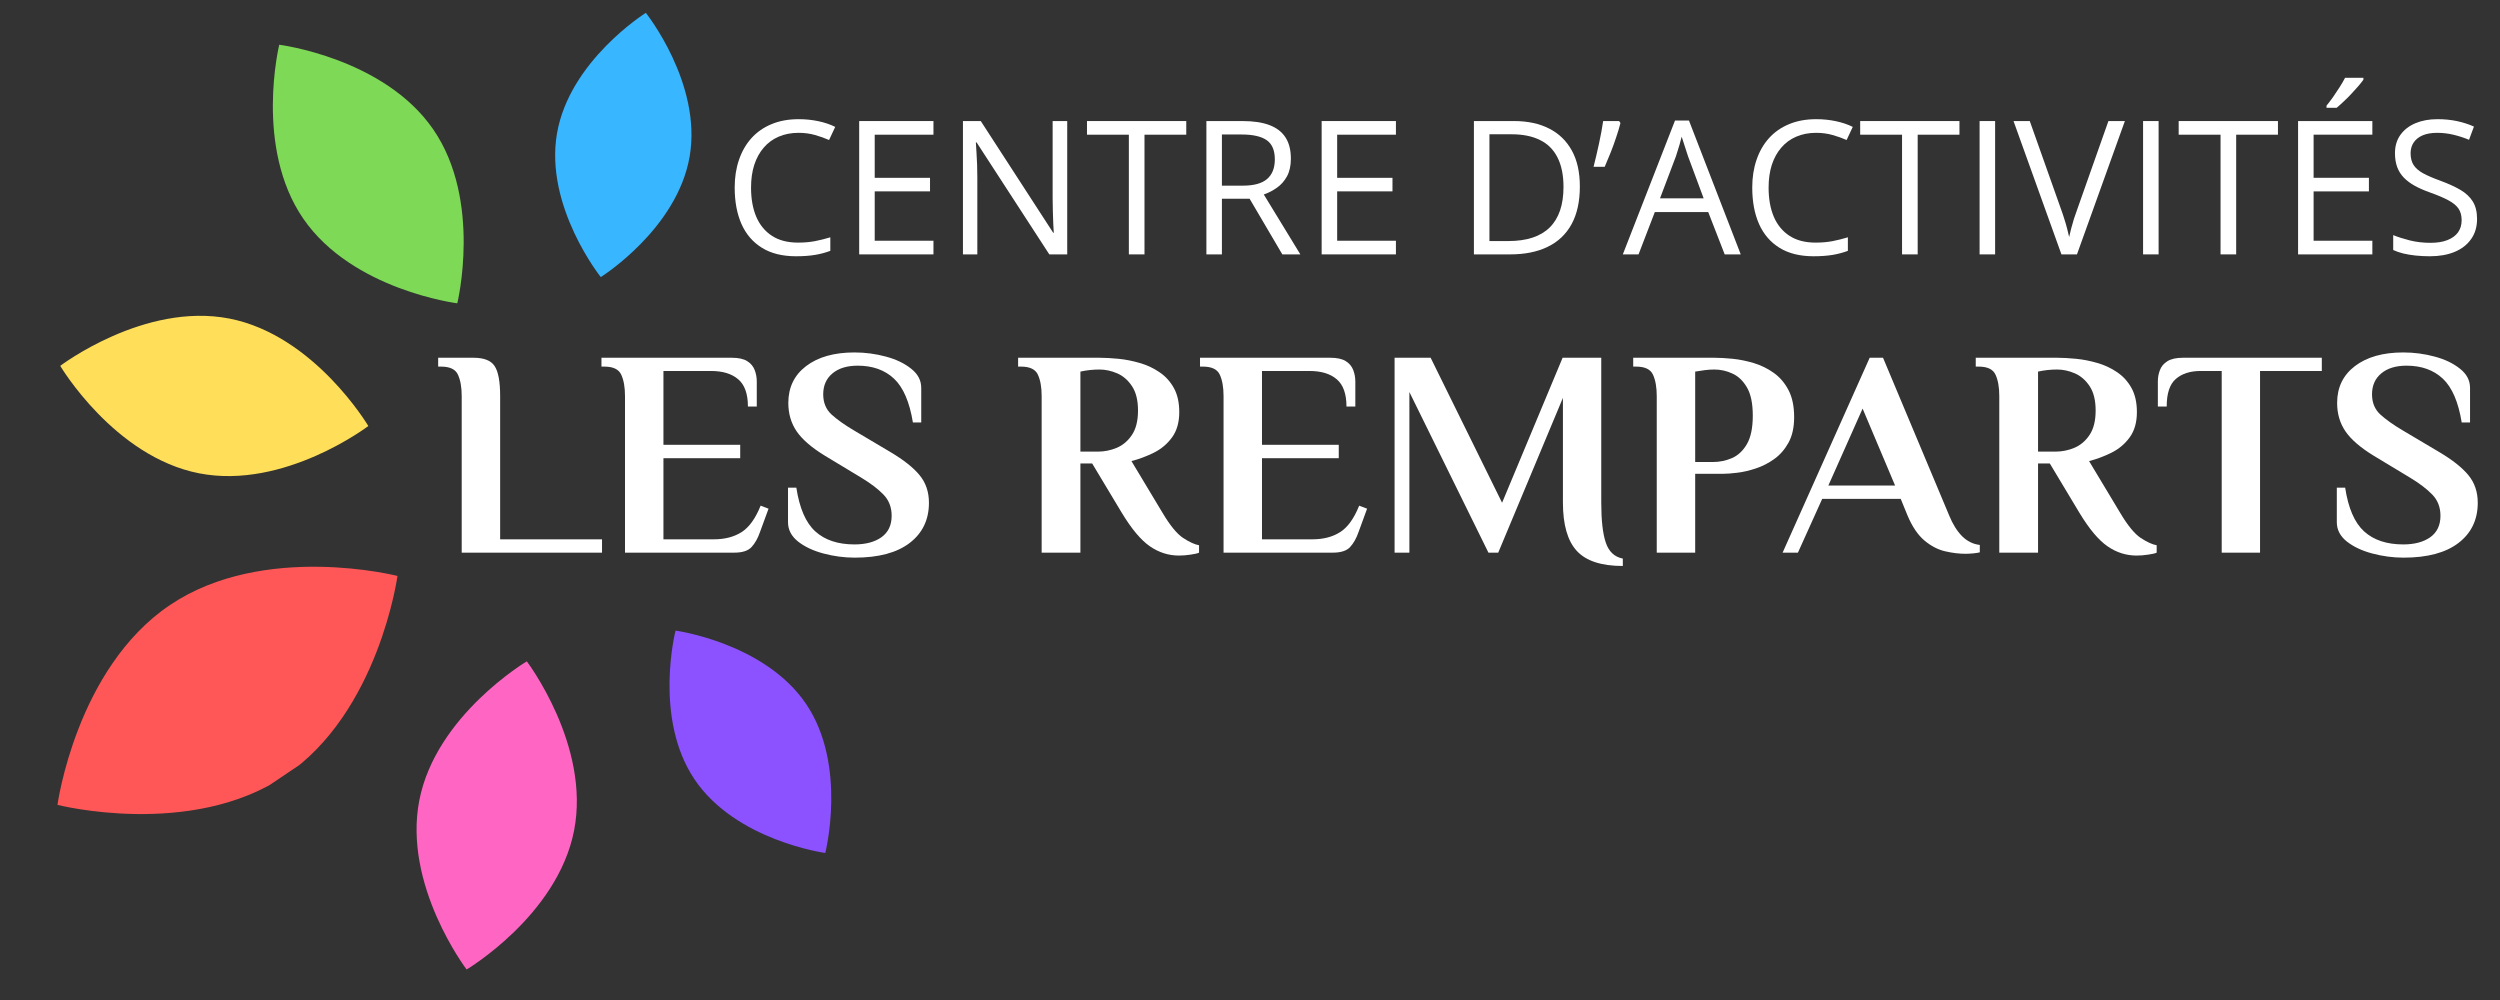 <svg version="1.0" preserveAspectRatio="xMidYMid meet" height="200" viewBox="0 0 375 150" zoomAndPan="magnify" width="500" xmlns:xlink="http://www.w3.org/1999/xlink" xmlns="http://www.w3.org/2000/svg"><rect x="0" y="0" width="375" height="150" fill="#333333" stroke="none"/><defs><g></g><clipPath id="af2e4dee42"><path clip-rule="nonzero" d="M 8 85 L 60 85 L 60 123 L 8 123 Z M 8 85"></path></clipPath><clipPath id="8709526a37"><path clip-rule="nonzero" d="M 50.996 73.578 L 68.172 99.086 L 17.156 133.434 L -0.02 107.926 Z M 50.996 73.578"></path></clipPath><clipPath id="37e8f47158"><path clip-rule="nonzero" d="M 50.996 73.578 L 68.172 99.086 L 17.156 133.434 L -0.02 107.926 Z M 50.996 73.578"></path></clipPath><clipPath id="57db4a4da5"><path clip-rule="nonzero" d="M 100 94 L 125 94 L 125 128 L 100 128 Z M 100 94"></path></clipPath><clipPath id="01ecac210e"><path clip-rule="nonzero" d="M 132.168 122.309 L 115.371 133.617 L 92.754 100.023 L 109.551 88.711 Z M 132.168 122.309"></path></clipPath><clipPath id="046f1eba12"><path clip-rule="nonzero" d="M 132.168 122.309 L 115.371 133.617 L 92.754 100.023 L 109.551 88.711 Z M 132.168 122.309"></path></clipPath><clipPath id="e2ea130f6f"><path clip-rule="nonzero" d="M 62 99 L 87 99 L 87 146 L 62 146 Z M 62 99"></path></clipPath><clipPath id="447c9291af"><path clip-rule="nonzero" d="M 81.605 147.691 L 58.051 143.09 L 67.102 96.719 L 90.66 101.316 Z M 81.605 147.691"></path></clipPath><clipPath id="1bbf96d957"><path clip-rule="nonzero" d="M 81.605 147.691 L 58.051 143.09 L 67.102 96.719 L 90.66 101.316 Z M 81.605 147.691"></path></clipPath><clipPath id="49c211650b"><path clip-rule="nonzero" d="M 9 47 L 56 47 L 56 72 L 9 72 Z M 9 47"></path></clipPath><clipPath id="7cd9f71846"><path clip-rule="nonzero" d="M 6.762 66.492 L 11.363 42.934 L 57.738 51.988 L 53.137 75.543 Z M 6.762 66.492"></path></clipPath><clipPath id="9c47096551"><path clip-rule="nonzero" d="M 6.762 66.492 L 11.363 42.934 L 57.738 51.988 L 53.137 75.543 Z M 6.762 66.492"></path></clipPath><clipPath id="808483b761"><path clip-rule="nonzero" d="M 40 6 L 70 6 L 70 46 L 40 46 Z M 40 6"></path></clipPath><clipPath id="1ee6a7e6e8"><path clip-rule="nonzero" d="M 32.141 13.418 L 51.906 -0.191 L 78.707 38.723 L 58.938 52.336 Z M 32.141 13.418"></path></clipPath><clipPath id="e8d8b26546"><path clip-rule="nonzero" d="M 32.141 13.418 L 51.906 -0.191 L 78.707 38.723 L 58.938 52.336 Z M 32.141 13.418"></path></clipPath><clipPath id="5d09bec8e6"><path clip-rule="nonzero" d="M 83 1 L 104 1 L 104 42 L 83 42 Z M 83 1"></path></clipPath><clipPath id="9841aa3349"><path clip-rule="nonzero" d="M 100.074 43.266 L 80.113 39.859 L 86.922 -0.062 L 106.883 3.34 Z M 100.074 43.266"></path></clipPath><clipPath id="b7e6cc991b"><path clip-rule="nonzero" d="M 100.074 43.266 L 80.113 39.859 L 86.922 -0.062 L 106.883 3.34 Z M 100.074 43.266"></path></clipPath></defs><g fill-opacity="1" fill="#ffffff"><g transform="translate(65.053, 82.897)"><g><path d="M 9.969 -2 L 25.25 -2 L 25.25 0 L 4.203 0 L 4.203 -23.484 C 4.203 -24.805 4.016 -25.875 3.641 -26.688 C 3.273 -27.5 2.43 -27.906 1.109 -27.906 L 0.672 -27.906 L 0.672 -29.234 L 5.984 -29.234 C 7.547 -29.234 8.598 -28.816 9.141 -27.984 C 9.691 -27.16 9.969 -25.66 9.969 -23.484 Z M 9.969 -2"></path></g></g></g><g fill-opacity="1" fill="#ffffff"><g transform="translate(89.547, 82.897)"><g><path d="M 0.672 -29.234 L 20.203 -29.234 C 21.234 -29.234 22.016 -29.062 22.547 -28.719 C 23.078 -28.383 23.445 -27.941 23.656 -27.391 C 23.863 -26.848 23.969 -26.281 23.969 -25.688 L 23.969 -21.922 L 22.641 -21.922 C 22.641 -23.816 22.156 -25.176 21.188 -26 C 20.227 -26.832 18.863 -27.25 17.094 -27.25 L 9.969 -27.25 L 9.969 -16.172 L 21.484 -16.172 L 21.484 -14.172 L 9.969 -14.172 L 9.969 -2 L 17.547 -2 C 19.172 -2 20.551 -2.359 21.688 -3.078 C 22.82 -3.797 23.773 -5.117 24.547 -7.047 L 25.734 -6.594 L 24.453 -3.094 C 24.129 -2.156 23.707 -1.406 23.188 -0.844 C 22.676 -0.281 21.812 0 20.594 0 L 4.203 0 L 4.203 -23.484 C 4.203 -24.805 4.016 -25.875 3.641 -26.688 C 3.273 -27.5 2.43 -27.906 1.109 -27.906 L 0.672 -27.906 Z M 0.672 -29.234"></path></g></g></g><g fill-opacity="1" fill="#ffffff"><g transform="translate(116.123, 82.897)"><g><path d="M 12.094 0.75 C 10.5 0.75 8.93 0.539 7.391 0.125 C 5.859 -0.281 4.586 -0.879 3.578 -1.672 C 2.578 -2.473 2.078 -3.438 2.078 -4.562 L 2.078 -9.75 L 3.328 -9.75 C 3.797 -6.676 4.742 -4.488 6.172 -3.188 C 7.609 -1.883 9.566 -1.234 12.047 -1.234 C 13.734 -1.234 15.082 -1.594 16.094 -2.312 C 17.113 -3.039 17.625 -4.113 17.625 -5.531 C 17.625 -6.801 17.219 -7.859 16.406 -8.703 C 15.594 -9.547 14.477 -10.395 13.062 -11.25 L 7.625 -14.531 C 5.645 -15.738 4.234 -16.953 3.391 -18.172 C 2.547 -19.398 2.125 -20.828 2.125 -22.453 C 2.125 -24.785 3.016 -26.629 4.797 -27.984 C 6.586 -29.348 9.004 -30.031 12.047 -30.031 C 13.672 -30.031 15.242 -29.82 16.766 -29.406 C 18.285 -29 19.547 -28.395 20.547 -27.594 C 21.555 -26.801 22.062 -25.844 22.062 -24.719 L 22.062 -19.531 L 20.812 -19.531 C 20.312 -22.602 19.367 -24.789 17.984 -26.094 C 16.598 -27.395 14.781 -28.047 12.531 -28.047 C 10.938 -28.047 9.676 -27.66 8.75 -26.891 C 7.82 -26.117 7.359 -25.07 7.359 -23.75 C 7.359 -22.5 7.773 -21.488 8.609 -20.719 C 9.453 -19.957 10.566 -19.164 11.953 -18.344 L 17.406 -15.109 C 19.414 -13.922 20.883 -12.758 21.812 -11.625 C 22.75 -10.488 23.219 -9.109 23.219 -7.484 C 23.219 -4.941 22.254 -2.93 20.328 -1.453 C 18.41 0.016 15.664 0.75 12.094 0.75 Z M 12.094 0.75"></path></g></g></g><g fill-opacity="1" fill="#ffffff"><g transform="translate(140.972, 82.897)"><g></g></g></g><g fill-opacity="1" fill="#ffffff"><g transform="translate(152.045, 82.897)"><g><path d="M 12.891 -27.469 C 11.891 -27.469 10.93 -27.363 10.016 -27.156 L 10.016 -15.156 L 12.672 -15.156 C 13.617 -15.156 14.547 -15.344 15.453 -15.719 C 16.367 -16.102 17.129 -16.742 17.734 -17.641 C 18.348 -18.547 18.656 -19.77 18.656 -21.312 C 18.656 -22.844 18.359 -24.055 17.766 -24.953 C 17.172 -25.859 16.43 -26.504 15.547 -26.891 C 14.66 -27.273 13.773 -27.469 12.891 -27.469 Z M 16.219 -5.984 L 11.781 -13.375 L 10.016 -13.375 L 10.016 0 L 4.203 0 L 4.203 -23.484 C 4.203 -24.805 4.016 -25.875 3.641 -26.688 C 3.273 -27.5 2.43 -27.906 1.109 -27.906 L 0.672 -27.906 L 0.672 -29.234 L 12.891 -29.234 C 13.711 -29.234 14.656 -29.18 15.719 -29.078 C 16.781 -28.973 17.844 -28.766 18.906 -28.453 C 19.977 -28.148 20.961 -27.691 21.859 -27.078 C 22.766 -26.473 23.488 -25.68 24.031 -24.703 C 24.57 -23.734 24.844 -22.523 24.844 -21.078 C 24.844 -19.547 24.484 -18.285 23.766 -17.297 C 23.047 -16.305 22.129 -15.535 21.016 -14.984 C 19.91 -14.441 18.797 -14.023 17.672 -13.734 L 22.328 -5.984 C 23.453 -4.086 24.484 -2.828 25.422 -2.203 C 26.367 -1.586 27.164 -1.223 27.812 -1.109 L 27.812 0 C 27.582 0.113 27.16 0.211 26.547 0.297 C 25.941 0.391 25.363 0.438 24.812 0.438 C 23.238 0.438 21.781 -0.023 20.438 -0.953 C 19.094 -1.879 17.688 -3.555 16.219 -5.984 Z M 16.219 -5.984"></path></g></g></g><g fill-opacity="1" fill="#ffffff"><g transform="translate(179.33, 82.897)"><g><path d="M 0.672 -29.234 L 20.203 -29.234 C 21.234 -29.234 22.016 -29.062 22.547 -28.719 C 23.078 -28.383 23.445 -27.941 23.656 -27.391 C 23.863 -26.848 23.969 -26.281 23.969 -25.688 L 23.969 -21.922 L 22.641 -21.922 C 22.641 -23.816 22.156 -25.176 21.188 -26 C 20.227 -26.832 18.863 -27.25 17.094 -27.25 L 9.969 -27.25 L 9.969 -16.172 L 21.484 -16.172 L 21.484 -14.172 L 9.969 -14.172 L 9.969 -2 L 17.547 -2 C 19.172 -2 20.551 -2.359 21.688 -3.078 C 22.82 -3.797 23.773 -5.117 24.547 -7.047 L 25.734 -6.594 L 24.453 -3.094 C 24.129 -2.156 23.707 -1.406 23.188 -0.844 C 22.676 -0.281 21.812 0 20.594 0 L 4.203 0 L 4.203 -23.484 C 4.203 -24.805 4.016 -25.875 3.641 -26.688 C 3.273 -27.5 2.43 -27.906 1.109 -27.906 L 0.672 -27.906 Z M 0.672 -29.234"></path></g></g></g><g fill-opacity="1" fill="#ffffff"><g transform="translate(205.907, 82.897)"><g><path d="M 34.281 -29.234 L 34.281 -7.531 C 34.281 -4.844 34.508 -2.828 34.969 -1.484 C 35.426 -0.141 36.273 0.648 37.516 0.891 L 37.516 2 C 34.297 2 31.992 1.242 30.609 -0.266 C 29.223 -1.773 28.531 -4.195 28.531 -7.531 L 28.531 -23.219 L 18.828 0 L 17.359 0 L 5.5 -24.094 L 5.5 0 L 3.281 0 L 3.281 -29.234 L 8.688 -29.234 L 19.406 -7.484 L 28.484 -29.234 Z M 34.281 -29.234"></path></g></g></g><g fill-opacity="1" fill="#ffffff"><g transform="translate(244.309, 82.897)"><g><path d="M 12.844 -27.469 C 12.375 -27.469 11.895 -27.438 11.406 -27.375 C 10.914 -27.312 10.438 -27.238 9.969 -27.156 L 9.969 -13.594 L 12.625 -13.594 C 13.625 -13.594 14.582 -13.789 15.5 -14.188 C 16.414 -14.594 17.16 -15.297 17.734 -16.297 C 18.316 -17.305 18.609 -18.723 18.609 -20.547 C 18.609 -22.379 18.316 -23.789 17.734 -24.781 C 17.16 -25.77 16.438 -26.461 15.562 -26.859 C 14.695 -27.266 13.789 -27.469 12.844 -27.469 Z M 0.672 -29.234 L 12.844 -29.234 C 13.645 -29.234 14.562 -29.18 15.594 -29.078 C 16.625 -28.973 17.676 -28.758 18.75 -28.438 C 19.832 -28.113 20.832 -27.625 21.75 -26.969 C 22.664 -26.32 23.406 -25.457 23.969 -24.375 C 24.531 -23.301 24.812 -21.953 24.812 -20.328 C 24.812 -18.797 24.531 -17.52 23.969 -16.5 C 23.406 -15.477 22.688 -14.656 21.812 -14.031 C 20.945 -13.414 20.023 -12.945 19.047 -12.625 C 18.066 -12.301 17.141 -12.086 16.266 -11.984 C 15.398 -11.879 14.703 -11.828 14.172 -11.828 L 9.969 -11.828 L 9.969 0 L 4.203 0 L 4.203 -23.484 C 4.203 -24.805 4.016 -25.875 3.641 -26.688 C 3.273 -27.5 2.43 -27.906 1.109 -27.906 L 0.672 -27.906 Z M 0.672 -29.234"></path></g></g></g><g fill-opacity="1" fill="#ffffff"><g transform="translate(267.032, 82.897)"><g><path d="M 15.422 -29.234 L 25.344 -5.578 C 25.875 -4.273 26.52 -3.238 27.281 -2.469 C 28.051 -1.707 28.938 -1.27 29.938 -1.156 L 29.938 -0.047 C 29.707 0.016 29.379 0.066 28.953 0.109 C 28.523 0.148 28.145 0.172 27.812 0.172 C 26.844 0.172 25.816 0.047 24.734 -0.203 C 23.66 -0.453 22.629 -0.988 21.641 -1.812 C 20.648 -2.645 19.801 -3.898 19.094 -5.578 L 18.078 -8.062 L 6.297 -8.062 L 2.656 0 L 0.359 0 L 13.422 -29.234 Z M 12.359 -21.609 L 7.219 -10.062 L 17.234 -10.062 Z M 12.359 -21.609"></path></g></g></g><g fill-opacity="1" fill="#ffffff"><g transform="translate(295.69, 82.897)"><g><path d="M 12.891 -27.469 C 11.891 -27.469 10.93 -27.363 10.016 -27.156 L 10.016 -15.156 L 12.672 -15.156 C 13.617 -15.156 14.547 -15.344 15.453 -15.719 C 16.367 -16.102 17.129 -16.742 17.734 -17.641 C 18.348 -18.547 18.656 -19.77 18.656 -21.312 C 18.656 -22.844 18.359 -24.055 17.766 -24.953 C 17.172 -25.859 16.43 -26.504 15.547 -26.891 C 14.66 -27.273 13.773 -27.469 12.891 -27.469 Z M 16.219 -5.984 L 11.781 -13.375 L 10.016 -13.375 L 10.016 0 L 4.203 0 L 4.203 -23.484 C 4.203 -24.805 4.016 -25.875 3.641 -26.688 C 3.273 -27.5 2.43 -27.906 1.109 -27.906 L 0.672 -27.906 L 0.672 -29.234 L 12.891 -29.234 C 13.711 -29.234 14.656 -29.18 15.719 -29.078 C 16.781 -28.973 17.844 -28.766 18.906 -28.453 C 19.977 -28.148 20.961 -27.691 21.859 -27.078 C 22.766 -26.473 23.488 -25.68 24.031 -24.703 C 24.57 -23.734 24.844 -22.523 24.844 -21.078 C 24.844 -19.547 24.484 -18.285 23.766 -17.297 C 23.047 -16.305 22.129 -15.535 21.016 -14.984 C 19.91 -14.441 18.797 -14.023 17.672 -13.734 L 22.328 -5.984 C 23.453 -4.086 24.484 -2.828 25.422 -2.203 C 26.367 -1.586 27.164 -1.223 27.812 -1.109 L 27.812 0 C 27.582 0.113 27.16 0.211 26.547 0.297 C 25.941 0.391 25.363 0.438 24.812 0.438 C 23.238 0.438 21.781 -0.023 20.438 -0.953 C 19.094 -1.879 17.688 -3.555 16.219 -5.984 Z M 16.219 -5.984"></path></g></g></g><g fill-opacity="1" fill="#ffffff"><g transform="translate(322.975, 82.897)"><g><path d="M 4.469 -29.234 L 25.297 -29.234 L 25.297 -27.25 L 16.031 -27.25 L 16.031 0 L 10.281 0 L 10.281 -27.25 L 7.125 -27.25 C 5.562 -27.25 4.32 -26.852 3.406 -26.062 C 2.488 -25.281 2.031 -23.898 2.031 -21.922 L 0.703 -21.922 L 0.703 -25.688 C 0.703 -26.281 0.805 -26.848 1.016 -27.391 C 1.223 -27.941 1.598 -28.383 2.141 -28.719 C 2.691 -29.062 3.469 -29.234 4.469 -29.234 Z M 4.469 -29.234"></path></g></g></g><g fill-opacity="1" fill="#ffffff"><g transform="translate(348.444, 82.897)"><g><path d="M 12.094 0.75 C 10.5 0.75 8.93 0.539 7.391 0.125 C 5.859 -0.281 4.586 -0.879 3.578 -1.672 C 2.578 -2.473 2.078 -3.438 2.078 -4.562 L 2.078 -9.75 L 3.328 -9.75 C 3.797 -6.676 4.742 -4.488 6.172 -3.188 C 7.609 -1.883 9.566 -1.234 12.047 -1.234 C 13.734 -1.234 15.082 -1.594 16.094 -2.312 C 17.113 -3.039 17.625 -4.113 17.625 -5.531 C 17.625 -6.801 17.219 -7.859 16.406 -8.703 C 15.594 -9.547 14.477 -10.395 13.062 -11.25 L 7.625 -14.531 C 5.645 -15.738 4.234 -16.953 3.391 -18.172 C 2.547 -19.398 2.125 -20.828 2.125 -22.453 C 2.125 -24.785 3.016 -26.629 4.797 -27.984 C 6.586 -29.348 9.004 -30.031 12.047 -30.031 C 13.672 -30.031 15.242 -29.82 16.766 -29.406 C 18.285 -29 19.547 -28.395 20.547 -27.594 C 21.555 -26.801 22.062 -25.844 22.062 -24.719 L 22.062 -19.531 L 20.812 -19.531 C 20.312 -22.602 19.367 -24.789 17.984 -26.094 C 16.598 -27.395 14.781 -28.047 12.531 -28.047 C 10.938 -28.047 9.676 -27.66 8.75 -26.891 C 7.82 -26.117 7.359 -25.07 7.359 -23.75 C 7.359 -22.5 7.773 -21.488 8.609 -20.719 C 9.453 -19.957 10.566 -19.164 11.953 -18.344 L 17.406 -15.109 C 19.414 -13.922 20.883 -12.758 21.812 -11.625 C 22.75 -10.488 23.219 -9.109 23.219 -7.484 C 23.219 -4.941 22.254 -2.93 20.328 -1.453 C 18.41 0.016 15.664 0.75 12.094 0.75 Z M 12.094 0.75"></path></g></g></g><g fill-opacity="1" fill="#ffffff"><g transform="translate(108.501, 38.158)"><g><path d="M 11.281 -18.234 C 10.176 -18.234 9.18 -18.039 8.297 -17.656 C 7.422 -17.281 6.676 -16.734 6.062 -16.016 C 5.445 -15.305 4.973 -14.445 4.641 -13.438 C 4.316 -12.426 4.156 -11.285 4.156 -10.016 C 4.156 -8.336 4.414 -6.879 4.938 -5.641 C 5.469 -4.41 6.254 -3.457 7.297 -2.781 C 8.336 -2.102 9.645 -1.766 11.219 -1.766 C 12.113 -1.766 12.953 -1.836 13.734 -1.984 C 14.523 -2.141 15.297 -2.332 16.047 -2.562 L 16.047 -0.531 C 15.316 -0.258 14.551 -0.055 13.75 0.078 C 12.945 0.211 11.992 0.281 10.891 0.281 C 8.859 0.281 7.16 -0.141 5.797 -0.984 C 4.43 -1.828 3.406 -3.02 2.719 -4.562 C 2.039 -6.102 1.703 -7.926 1.703 -10.031 C 1.703 -11.539 1.914 -12.922 2.344 -14.172 C 2.77 -15.43 3.391 -16.516 4.203 -17.422 C 5.023 -18.336 6.031 -19.039 7.219 -19.531 C 8.406 -20.031 9.77 -20.281 11.312 -20.281 C 12.32 -20.281 13.297 -20.18 14.234 -19.984 C 15.18 -19.785 16.031 -19.5 16.781 -19.125 L 15.859 -17.156 C 15.211 -17.445 14.508 -17.695 13.75 -17.906 C 12.988 -18.125 12.164 -18.234 11.281 -18.234 Z M 11.281 -18.234"></path></g></g></g><g fill-opacity="1" fill="#ffffff"><g transform="translate(126.144, 38.158)"><g><path d="M 13.875 0 L 2.734 0 L 2.734 -20 L 13.875 -20 L 13.875 -17.953 L 5.062 -17.953 L 5.062 -11.484 L 13.359 -11.484 L 13.359 -9.453 L 5.062 -9.453 L 5.062 -2.047 L 13.875 -2.047 Z M 13.875 0"></path></g></g></g><g fill-opacity="1" fill="#ffffff"><g transform="translate(141.708, 38.158)"><g><path d="M 18.375 0 L 15.688 0 L 4.781 -16.797 L 4.672 -16.797 C 4.703 -16.348 4.734 -15.836 4.766 -15.266 C 4.805 -14.703 4.836 -14.098 4.859 -13.453 C 4.879 -12.805 4.891 -12.148 4.891 -11.484 L 4.891 0 L 2.734 0 L 2.734 -20 L 5.406 -20 L 16.266 -3.25 L 16.359 -3.25 C 16.336 -3.57 16.312 -4.023 16.281 -4.609 C 16.258 -5.203 16.238 -5.836 16.219 -6.516 C 16.195 -7.191 16.188 -7.82 16.188 -8.406 L 16.188 -20 L 18.375 -20 Z M 18.375 0"></path></g></g></g><g fill-opacity="1" fill="#ffffff"><g transform="translate(162.798, 38.158)"><g><path d="M 8.875 0 L 6.531 0 L 6.531 -17.953 L 0.25 -17.953 L 0.25 -20 L 15.141 -20 L 15.141 -17.953 L 8.875 -17.953 Z M 8.875 0"></path></g></g></g><g fill-opacity="1" fill="#ffffff"><g transform="translate(178.225, 38.158)"><g><path d="M 8.141 -20 C 9.785 -20 11.141 -19.797 12.203 -19.391 C 13.273 -18.984 14.078 -18.363 14.609 -17.531 C 15.141 -16.707 15.406 -15.648 15.406 -14.359 C 15.406 -13.305 15.211 -12.426 14.828 -11.719 C 14.441 -11.008 13.938 -10.438 13.312 -10 C 12.695 -9.562 12.039 -9.223 11.344 -8.984 L 16.828 0 L 14.125 0 L 9.219 -8.344 L 5.062 -8.344 L 5.062 0 L 2.734 0 L 2.734 -20 Z M 8 -17.984 L 5.062 -17.984 L 5.062 -10.312 L 8.234 -10.312 C 9.867 -10.312 11.07 -10.645 11.844 -11.312 C 12.613 -11.977 13 -12.957 13 -14.25 C 13 -15.613 12.586 -16.578 11.766 -17.141 C 10.953 -17.703 9.695 -17.984 8 -17.984 Z M 8 -17.984"></path></g></g></g><g fill-opacity="1" fill="#ffffff"><g transform="translate(195.513, 38.158)"><g><path d="M 13.875 0 L 2.734 0 L 2.734 -20 L 13.875 -20 L 13.875 -17.953 L 5.062 -17.953 L 5.062 -11.484 L 13.359 -11.484 L 13.359 -9.453 L 5.062 -9.453 L 5.062 -2.047 L 13.875 -2.047 Z M 13.875 0"></path></g></g></g><g fill-opacity="1" fill="#ffffff"><g transform="translate(211.077, 38.158)"><g></g></g></g><g fill-opacity="1" fill="#ffffff"><g transform="translate(218.353, 38.158)"><g><path d="M 18.625 -10.188 C 18.625 -7.938 18.211 -6.055 17.391 -4.547 C 16.566 -3.035 15.375 -1.898 13.812 -1.141 C 12.258 -0.379 10.379 0 8.172 0 L 2.734 0 L 2.734 -20 L 8.766 -20 C 10.797 -20 12.547 -19.625 14.016 -18.875 C 15.484 -18.133 16.617 -17.035 17.422 -15.578 C 18.223 -14.129 18.625 -12.332 18.625 -10.188 Z M 16.172 -10.109 C 16.172 -11.898 15.867 -13.379 15.266 -14.547 C 14.672 -15.723 13.797 -16.594 12.641 -17.156 C 11.492 -17.727 10.082 -18.016 8.406 -18.016 L 5.062 -18.016 L 5.062 -2 L 7.891 -2 C 10.648 -2 12.719 -2.676 14.094 -4.031 C 15.477 -5.395 16.172 -7.422 16.172 -10.109 Z M 16.172 -10.109"></path></g></g></g><g fill-opacity="1" fill="#ffffff"><g transform="translate(238.677, 38.158)"><g><path d="M 4.188 -20 L 4.391 -19.703 C 4.223 -19.035 4.008 -18.32 3.75 -17.562 C 3.5 -16.801 3.223 -16.039 2.922 -15.281 C 2.617 -14.52 2.32 -13.805 2.031 -13.141 L 0.359 -13.141 C 0.492 -13.66 0.629 -14.219 0.766 -14.812 C 0.91 -15.406 1.047 -16.004 1.172 -16.609 C 1.305 -17.223 1.426 -17.816 1.531 -18.391 C 1.633 -18.973 1.723 -19.508 1.797 -20 Z M 4.188 -20"></path></g></g></g><g fill-opacity="1" fill="#ffffff"><g transform="translate(243.423, 38.158)"><g><path d="M 15.281 0 L 12.812 -6.344 L 4.797 -6.344 L 2.359 0 L 0 0 L 7.828 -20.078 L 9.922 -20.078 L 17.688 0 Z M 12.125 -8.406 L 9.781 -14.719 C 9.727 -14.883 9.641 -15.156 9.516 -15.531 C 9.391 -15.906 9.266 -16.289 9.141 -16.688 C 9.016 -17.094 8.91 -17.414 8.828 -17.656 C 8.734 -17.281 8.633 -16.906 8.531 -16.531 C 8.426 -16.164 8.32 -15.828 8.219 -15.516 C 8.125 -15.203 8.039 -14.938 7.969 -14.719 L 5.578 -8.406 Z M 12.125 -8.406"></path></g></g></g><g fill-opacity="1" fill="#ffffff"><g transform="translate(261.134, 38.158)"><g><path d="M 11.281 -18.234 C 10.176 -18.234 9.18 -18.039 8.297 -17.656 C 7.422 -17.281 6.676 -16.734 6.062 -16.016 C 5.445 -15.305 4.973 -14.445 4.641 -13.438 C 4.316 -12.426 4.156 -11.285 4.156 -10.016 C 4.156 -8.336 4.414 -6.879 4.938 -5.641 C 5.469 -4.41 6.254 -3.457 7.297 -2.781 C 8.336 -2.102 9.645 -1.766 11.219 -1.766 C 12.113 -1.766 12.953 -1.836 13.734 -1.984 C 14.523 -2.141 15.297 -2.332 16.047 -2.562 L 16.047 -0.531 C 15.316 -0.258 14.551 -0.055 13.75 0.078 C 12.945 0.211 11.992 0.281 10.891 0.281 C 8.859 0.281 7.16 -0.141 5.797 -0.984 C 4.43 -1.828 3.406 -3.02 2.719 -4.562 C 2.039 -6.102 1.703 -7.926 1.703 -10.031 C 1.703 -11.539 1.914 -12.922 2.344 -14.172 C 2.77 -15.43 3.391 -16.516 4.203 -17.422 C 5.023 -18.336 6.031 -19.039 7.219 -19.531 C 8.406 -20.031 9.77 -20.281 11.312 -20.281 C 12.32 -20.281 13.297 -20.18 14.234 -19.984 C 15.18 -19.785 16.031 -19.5 16.781 -19.125 L 15.859 -17.156 C 15.211 -17.445 14.508 -17.695 13.75 -17.906 C 12.988 -18.125 12.164 -18.234 11.281 -18.234 Z M 11.281 -18.234"></path></g></g></g><g fill-opacity="1" fill="#ffffff"><g transform="translate(278.777, 38.158)"><g><path d="M 8.875 0 L 6.531 0 L 6.531 -17.953 L 0.25 -17.953 L 0.25 -20 L 15.141 -20 L 15.141 -17.953 L 8.875 -17.953 Z M 8.875 0"></path></g></g></g><g fill-opacity="1" fill="#ffffff"><g transform="translate(294.205, 38.158)"><g><path d="M 2.734 0 L 2.734 -20 L 5.062 -20 L 5.062 0 Z M 2.734 0"></path></g></g></g><g fill-opacity="1" fill="#ffffff"><g transform="translate(302.028, 38.158)"><g><path d="M 16.703 -20 L 9.516 0 L 7.188 0 L 0 -20 L 2.438 -20 L 7.109 -6.828 C 7.305 -6.297 7.477 -5.785 7.625 -5.297 C 7.781 -4.816 7.914 -4.352 8.031 -3.906 C 8.145 -3.457 8.25 -3.023 8.344 -2.609 C 8.438 -3.023 8.539 -3.457 8.656 -3.906 C 8.781 -4.363 8.914 -4.836 9.062 -5.328 C 9.219 -5.816 9.395 -6.328 9.594 -6.859 L 14.234 -20 Z M 16.703 -20"></path></g></g></g><g fill-opacity="1" fill="#ffffff"><g transform="translate(318.728, 38.158)"><g><path d="M 2.734 0 L 2.734 -20 L 5.062 -20 L 5.062 0 Z M 2.734 0"></path></g></g></g><g fill-opacity="1" fill="#ffffff"><g transform="translate(326.551, 38.158)"><g><path d="M 8.875 0 L 6.531 0 L 6.531 -17.953 L 0.25 -17.953 L 0.25 -20 L 15.141 -20 L 15.141 -17.953 L 8.875 -17.953 Z M 8.875 0"></path></g></g></g><g fill-opacity="1" fill="#ffffff"><g transform="translate(341.978, 38.158)"><g><path d="M 13.875 0 L 2.734 0 L 2.734 -20 L 13.875 -20 L 13.875 -17.953 L 5.062 -17.953 L 5.062 -11.484 L 13.359 -11.484 L 13.359 -9.453 L 5.062 -9.453 L 5.062 -2.047 L 13.875 -2.047 Z M 12.531 -26.484 L 12.531 -26.203 C 12.352 -25.941 12.102 -25.625 11.781 -25.25 C 11.469 -24.883 11.117 -24.5 10.734 -24.094 C 10.359 -23.688 9.973 -23.301 9.578 -22.938 C 9.191 -22.57 8.836 -22.254 8.516 -21.984 L 7 -21.984 L 7 -22.312 C 7.289 -22.664 7.609 -23.082 7.953 -23.562 C 8.297 -24.051 8.629 -24.551 8.953 -25.062 C 9.285 -25.582 9.562 -26.055 9.781 -26.484 Z M 12.531 -26.484"></path></g></g></g><g fill-opacity="1" fill="#ffffff"><g transform="translate(357.543, 38.158)"><g><path d="M 14.016 -5.328 C 14.016 -4.141 13.719 -3.129 13.125 -2.297 C 12.539 -1.461 11.719 -0.82 10.656 -0.375 C 9.602 0.062 8.363 0.281 6.938 0.281 C 6.176 0.281 5.457 0.242 4.781 0.172 C 4.113 0.098 3.492 -0.004 2.922 -0.141 C 2.359 -0.285 1.863 -0.457 1.438 -0.656 L 1.438 -2.891 C 2.125 -2.609 2.957 -2.344 3.938 -2.094 C 4.926 -1.852 5.957 -1.734 7.031 -1.734 C 8.031 -1.734 8.875 -1.867 9.562 -2.141 C 10.258 -2.41 10.789 -2.797 11.156 -3.297 C 11.52 -3.805 11.703 -4.414 11.703 -5.125 C 11.703 -5.812 11.551 -6.383 11.25 -6.844 C 10.945 -7.301 10.445 -7.719 9.75 -8.094 C 9.051 -8.477 8.098 -8.883 6.891 -9.312 C 6.047 -9.613 5.301 -9.941 4.656 -10.297 C 4.008 -10.66 3.461 -11.07 3.016 -11.531 C 2.578 -11.988 2.25 -12.516 2.031 -13.109 C 1.812 -13.711 1.703 -14.406 1.703 -15.188 C 1.703 -16.25 1.973 -17.16 2.516 -17.922 C 3.055 -18.68 3.805 -19.266 4.766 -19.672 C 5.723 -20.078 6.828 -20.281 8.078 -20.281 C 9.148 -20.281 10.141 -20.18 11.047 -19.984 C 11.953 -19.785 12.785 -19.516 13.547 -19.172 L 12.812 -17.188 C 12.094 -17.488 11.328 -17.738 10.516 -17.938 C 9.711 -18.133 8.883 -18.234 8.031 -18.234 C 7.176 -18.234 6.453 -18.109 5.859 -17.859 C 5.273 -17.609 4.828 -17.254 4.516 -16.797 C 4.203 -16.336 4.047 -15.797 4.047 -15.172 C 4.047 -14.473 4.191 -13.891 4.484 -13.422 C 4.785 -12.953 5.258 -12.535 5.906 -12.172 C 6.562 -11.816 7.43 -11.441 8.516 -11.047 C 9.68 -10.617 10.676 -10.164 11.5 -9.688 C 12.32 -9.207 12.945 -8.625 13.375 -7.938 C 13.801 -7.25 14.016 -6.379 14.016 -5.328 Z M 14.016 -5.328"></path></g></g></g><g clip-path="url(#af2e4dee42)"><g clip-path="url(#8709526a37)"><g clip-path="url(#37e8f47158)"><path fill-rule="nonzero" fill-opacity="1" d="M 42.742 116.367 C 28.66 125.852 8.621 120.73 8.621 120.73 C 8.621 120.73 11.414 100.234 25.496 90.754 C 39.578 81.27 59.621 86.391 59.621 86.391 C 59.621 86.391 56.828 106.887 42.742 116.367 Z M 42.742 116.367" fill="#ff5757"></path></g></g></g><g clip-path="url(#57db4a4da5)"><g clip-path="url(#01ecac210e)"><g clip-path="url(#046f1eba12)"><path fill-rule="nonzero" fill-opacity="1" d="M 104.184 116.91 C 97.98 107.699 101.332 94.59 101.332 94.59 C 101.332 94.59 114.734 96.418 120.938 105.629 C 127.137 114.84 123.789 127.945 123.789 127.945 C 123.789 127.945 110.383 126.121 104.184 116.91 Z M 104.184 116.91" fill="#8c52ff"></path></g></g></g><g clip-path="url(#e2ea130f6f)"><g clip-path="url(#447c9291af)"><g clip-path="url(#1bbf96d957)"><path fill-rule="nonzero" fill-opacity="1" d="M 62.898 120.047 C 65.391 107.281 79.02 99.203 79.02 99.203 C 79.02 99.203 88.605 111.816 86.113 124.578 C 83.621 137.34 69.992 145.422 69.992 145.422 C 69.992 145.422 60.406 132.809 62.898 120.047 Z M 62.898 120.047" fill="#ff66c4"></path></g></g></g><g clip-path="url(#49c211650b)"><g clip-path="url(#7cd9f71846)"><g clip-path="url(#9c47096551)"><path fill-rule="nonzero" fill-opacity="1" d="M 34.41 47.785 C 47.172 50.277 55.25 63.902 55.25 63.902 C 55.25 63.902 42.637 73.492 29.875 71 C 17.113 68.508 9.035 54.879 9.035 54.879 C 9.035 54.879 21.645 45.293 34.41 47.785 Z M 34.41 47.785" fill="#ffde59"></path></g></g></g><g clip-path="url(#808483b761)"><g clip-path="url(#1ee6a7e6e8)"><g clip-path="url(#e8d8b26546)"><path fill-rule="nonzero" fill-opacity="1" d="M 64.98 19.398 C 72.355 30.105 68.594 45.496 68.594 45.496 C 68.594 45.496 52.875 43.523 45.5 32.812 C 38.125 22.102 41.887 6.711 41.887 6.711 C 41.887 6.711 57.605 8.688 64.98 19.398 Z M 64.98 19.398" fill="#7ed957"></path></g></g></g><g clip-path="url(#5d09bec8e6)"><g clip-path="url(#9841aa3349)"><g clip-path="url(#b7e6cc991b)"><path fill-rule="nonzero" fill-opacity="1" d="M 83.543 20.047 C 85.41 9.102 96.875 1.926 96.875 1.926 C 96.875 1.926 105.316 12.496 103.453 23.441 C 101.586 34.387 90.117 41.562 90.117 41.562 C 90.117 41.562 81.676 30.992 83.543 20.047 Z M 83.543 20.047" fill="#38b6ff"></path></g></g></g></svg>